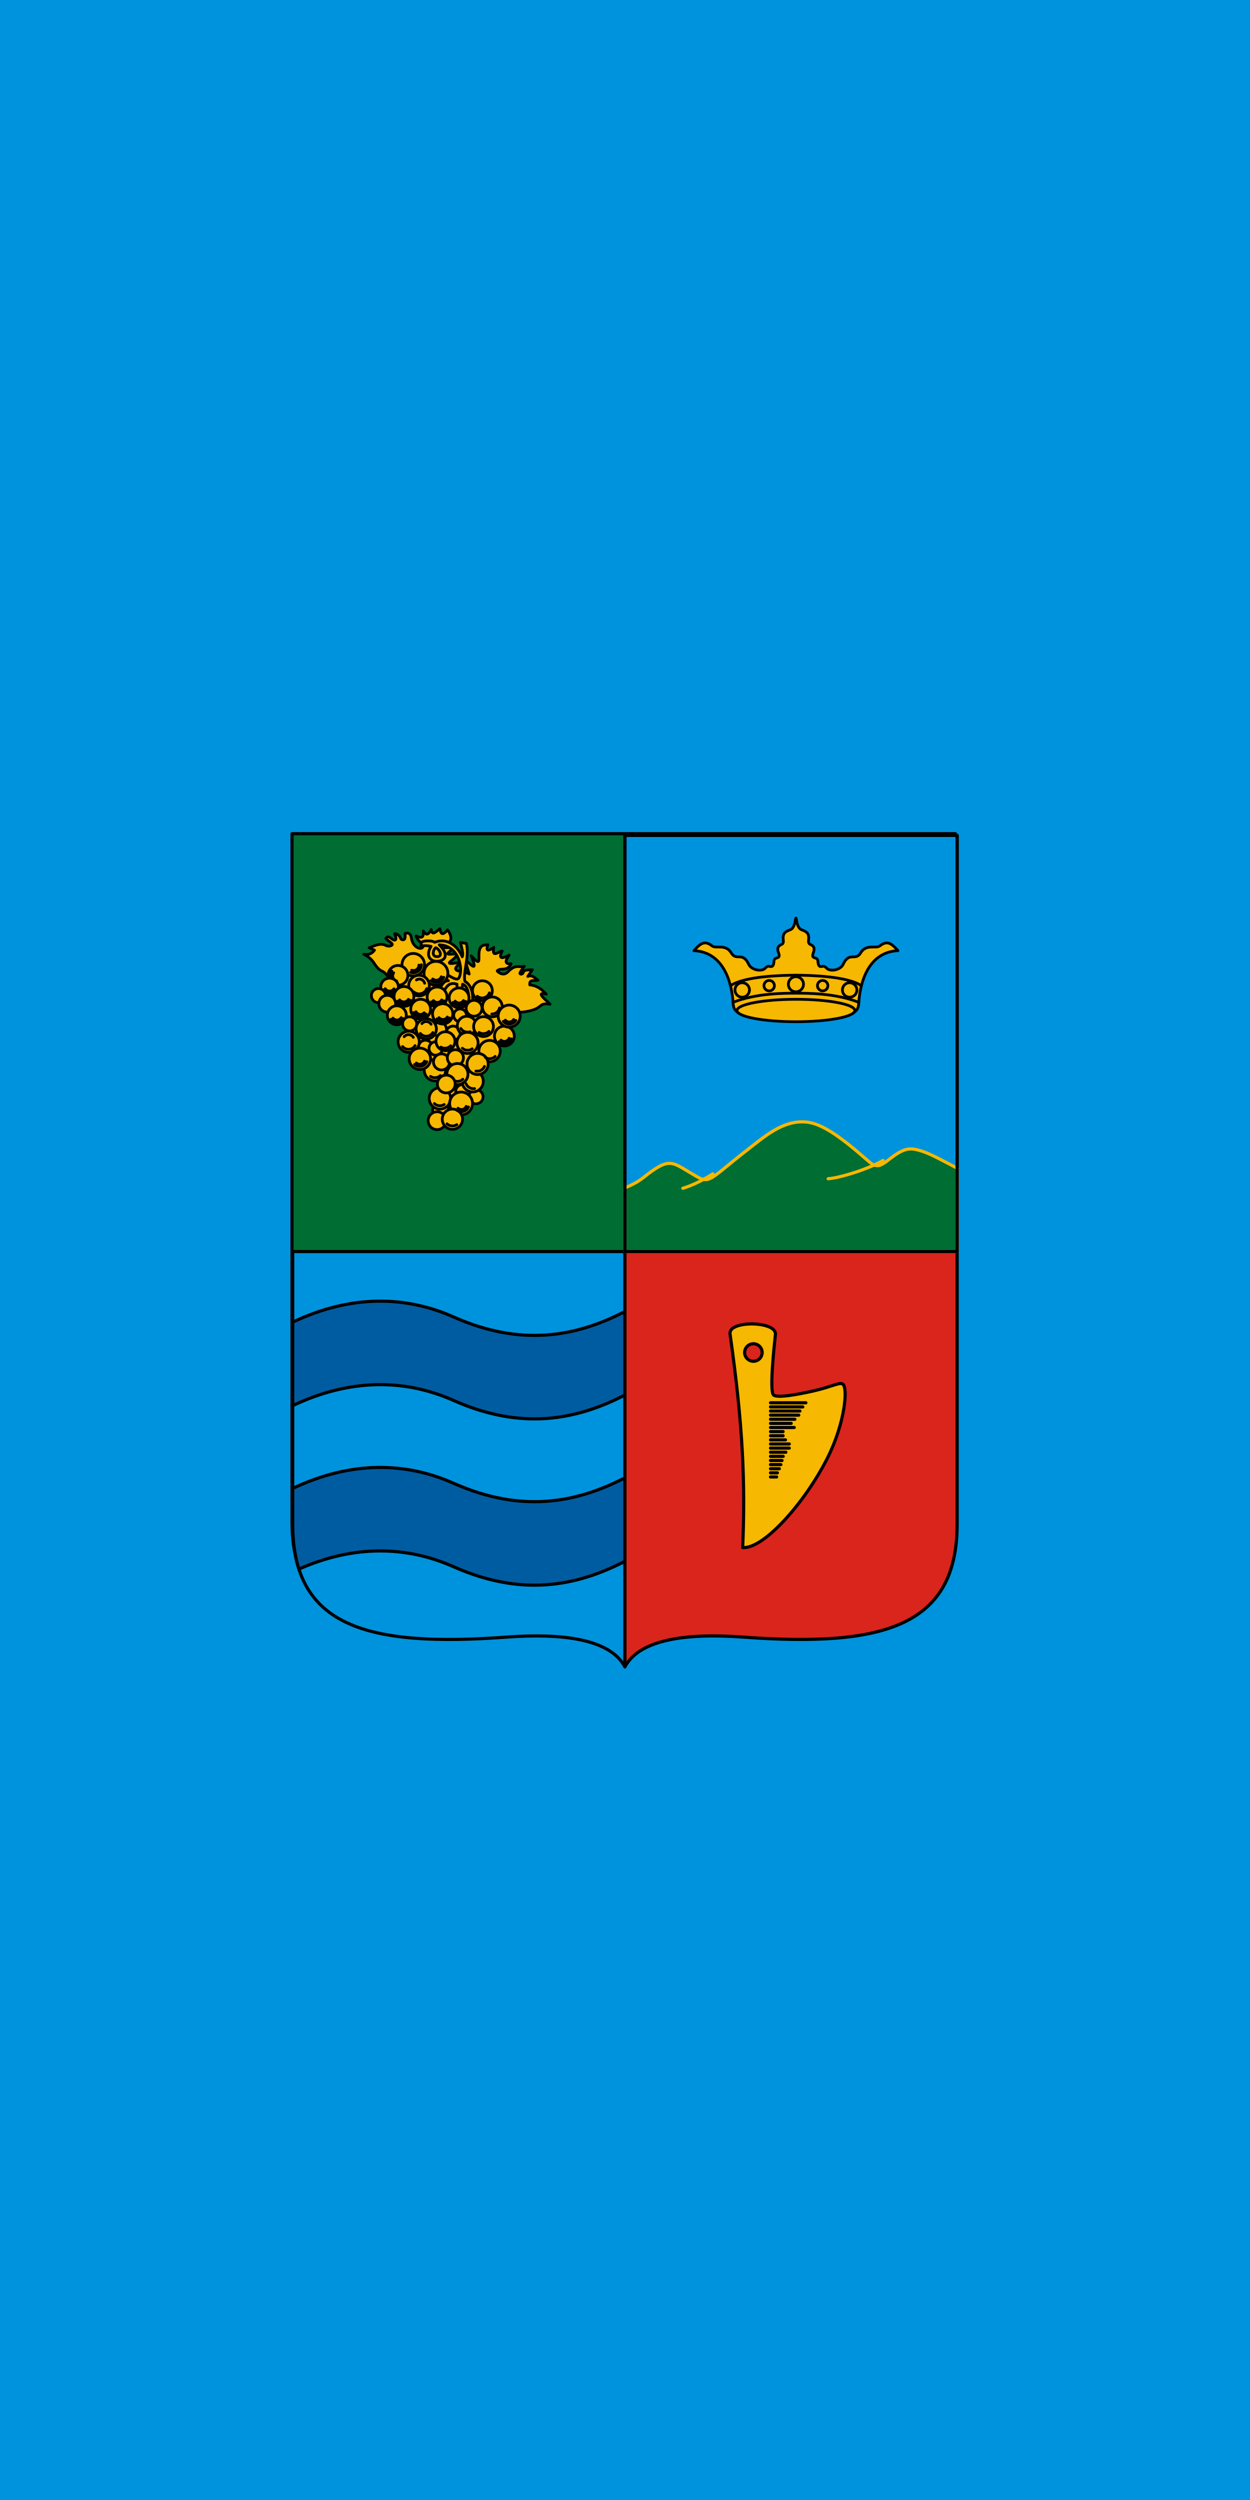<svg width="600" height="1200" version="1.1" viewBox="0 0 600 1200" xmlns="http://www.w3.org/2000/svg">
 <g transform="translate(0,-522.52)">
  <path d="m0 522.52h600v1200h-600z" fill="#0093dd" stroke-linecap="round" stroke-width="5.205" style="paint-order:fill markers stroke"/>
  <g transform="matrix(1.89,0,0,1.89,-14962.866,-13450.589)">
   <g stroke-linecap="round" stroke-linejoin="round">
    <g stroke="#000">
     <path d="m8105.192 7808.184c35.378 2.6 54.308-2.574 54.308-28.608v-174.668h-168.481v174.668c0 26.034 18.93 31.208 54.308 28.608 13.989-1.028 26.178 0.452 29.932 7.555 3.754-7.104 15.944-8.583 29.932-7.555z" fill="#006d33" stroke-width=".8"/>
     <g stroke-width="3.024">
      <path transform="matrix(.265 0 0 .265 7878.078 7324.521)" d="m745.287 1059.728v398.803h318.357v-398.803z" fill="#0093dd" fill-rule="evenodd"/>
      <path transform="matrix(.265 0 0 .265 7878.078 7324.521)" d="m426.865 1458.531v261.361c0 98.396 71.548 117.948 205.26 108.123 52.87-3.885 98.94 1.709 113.129 28.557 0.011-0.02 0.022-0.04 0.033-0.061v-397.981z" fill="#0093dd" fill-rule="evenodd"/>
      <path transform="matrix(.265 0 0 .265 7878.078 7324.521)" d="m508.205 1506.086c-26.178 0.4-53.404 6.862-81.34 20.102v80.006c54.999-26.065 107.241-25.794 154.17-4.959 64.905 28.816 117.34 18.986 164.252-5.232v-80.004c-46.912 24.218-99.347 34.049-164.252 5.232-23.092-10.252-47.47-15.532-72.83-15.145zm0 159.367c-26.178 0.4-53.404 6.862-81.34 20.102v34.338c0 16.442 2.009 30.672 5.961 42.941 52.812-23.29 102.978-22.314 148.209-2.232 64.905 28.816 117.34 18.986 164.252-5.232v-80.004c-46.912 24.218-99.347 34.049-164.252 5.232-23.092-10.252-47.47-15.532-72.83-15.145z" fill="#005ca1"/>
      <path transform="matrix(.265 0 0 .265 7878.078 7324.521)" d="m745.287 1458.531v397.981c14.227-26.795 60.267-32.378 113.098-28.496 133.712 9.825 205.26-9.727 205.26-108.123v-261.361z" fill="#da251c" fill-rule="evenodd"/>
     </g>
    </g>
    <path transform="matrix(.265 0 0 .265 7878.078 7324.521)" d="m914.836 1334.228c-20.225 0.131-36.692 14.82-51.402 26.201-42.436 32.832-35.51 34.508-56.57 21.98-16.89-10.047-19.856-13.95-43.537 4.947-6.036 4.817-11.782 7.474-18.039 10.158v61.016h318.357v-79.904c-14.003-7.275-25.285-13.713-34.723-16.611-9.669-2.969-15.159-3.119-27.338 5.844-5.627 4.141-10.079 8.42-14.572 8.381-3.243-0.038-6.112-2.282-9.502-5.26-26.983-23.704-44.115-35.26-58.578-36.578-1.382-0.126-2.747-0.182-4.096-0.174z" fill="#006d33" fill-rule="evenodd" stroke="#f6b801" stroke-width="3.024"/>
   </g>
   <g fill="none" stroke-linecap="round" stroke-linejoin="round">
    <path d="m8141.137 7687.892c-4.12 2.392-11.252 4.479-13.954 4.648" stroke="#f6b801" stroke-width=".8"/>
    <path d="m8097.909 7691.294c-2.324 1.441-4.74 2.792-7.626 3.672" stroke="#f6b801" stroke-width=".8"/>
    <path transform="matrix(.265 0 0 .265 7878.078 7324.521)" d="m745.287 1059.728v398.803h318.357v-398.803z" stroke="#000" stroke-width="3.024"/>
   </g>
   <g transform="translate(-164.042)" stroke="#000" stroke-width=".8">
    <path d="m8269.52 7786.215c0.691-16.306 0.096-31.011-3.21-54.222-0.511-3.587 11.898-3.318 11.527 0.085-0.415 3.803-1.504 14.296-0.491 15.366 0.797 0.843 5.92-0.042 10.325-1.055 4.594-1.056 6.506-2.269 7.286-1.683 1.319 0.991 0.565 9.905-3.93 18.81-5.739 11.368-16.208 23.123-21.506 22.698z" fill="#f6b801" stroke-linecap="round" stroke-linejoin="round"/>
    <g fill="none" stroke-linecap="round" stroke-linejoin="round">
     <path d="m8276.585 7749.443h8.98"/>
     <path d="m8276.585 7768.281h1.547"/>
     <path d="m8276.585 7750.49h8.198"/>
     <path d="m8276.585 7751.536h7.476"/>
     <path d="m8276.585 7752.583h7.175"/>
     <path d="m8276.585 7753.629h6.181"/>
     <path d="m8276.585 7754.676h5.261"/>
     <path d="m8276.585 7755.722h6.031"/>
     <path d="m8276.585 7756.769h3.202"/>
     <path d="m8276.585 7757.815h3.202"/>
     <path d="m8276.585 7758.862h3.804"/>
     <path d="m8276.585 7759.909h4.767"/>
     <path d="m8276.585 7760.955h4.767"/>
     <path d="m8276.585 7762.002h3.894"/>
     <path d="m8276.585 7763.048h3.232"/>
     <path d="m8276.585 7764.095h2.931"/>
     <path d="m8276.585 7765.141h2.63"/>
     <path d="m8276.585 7766.188h2.239"/>
     <path d="m8276.585 7767.235h1.758"/>
    </g>
    <circle cx="8272.242" cy="7736.675" r="2.225" fill="#da251c" fill-rule="evenodd"/>
   </g>
   <g transform="translate(-174.625,-21.167)" stroke="#000" stroke-width=".7">
    <path d="m8308.205 7671.628c0.76-0.673 1.285-0.88 1.386-2.578 0.265-4.472 2.043-12.889 9.948-13.267-1.854-2.125-2.892-2.545-4.616-1.2-0.97 0.757-3.459-0.577-4.861 1.764-1.329 2.22-2.858-0.513-4.491 2.996-0.44 0.945-2.195 1.733-3.627 1.242-0.631-0.216-0.822-1.012-1.615-0.806-0.678 0.176-0.979-0.088-1.085-0.967-0.065-0.539-0.018-0.978-0.733-1.171-0.555-0.15-0.792-0.345-0.517-1.16 0.289-0.857 0.588-1.705-0.672-2.256-0.407-0.178-0.565-0.42-0.475-1.207 0.176-1.526-0.395-2.054-1.756-2.531-1.322-0.464-1.273-2.941-1.463-3.003-0.191 0.063-0.142 2.54-1.463 3.003-1.361 0.478-1.932 1.006-1.756 2.531 0.091 0.787-0.067 1.029-0.475 1.207-1.26 0.552-0.961 1.4-0.672 2.256 0.275 0.815 0.038 1.01-0.517 1.16-0.715 0.193-0.668 0.632-0.733 1.171-0.106 0.879-0.407 1.142-1.085 0.967-0.793-0.206-0.984 0.59-1.615 0.806-1.432 0.491-3.187-0.298-3.627-1.242-1.633-3.509-3.162-0.775-4.491-2.996-1.402-2.341-3.892-1.008-4.861-1.764-1.724-1.346-2.763-0.925-4.616 1.2 7.905 0.378 9.683 8.795 9.948 13.267 0.101 1.698 0.625 1.904 1.386 2.578l14.578-0.641z" fill="#f6b801" stroke-linecap="round" stroke-linejoin="round"/>
    <ellipse cx="8293.627" cy="7670.986" rx="14.962" ry="2.849" fill="#f6b801" fill-rule="evenodd"/>
    <g fill="none">
     <path d="m8293.627 7662.012c-3.328 0.018-13.117 0.225-16.627 2.683" stroke-linecap="round" stroke-linejoin="round"/>
     <path d="m8277.654 7668.912c5.871-2.333 12.864-2.325 15.972-2.325" stroke-linecap="round" stroke-linejoin="round"/>
     <g>
      <circle cx="8293.627" cy="7664.313" r="1.923"/>
      <circle cx="8279.985" cy="7665.765" r="1.84"/>
      <circle cx="8286.836" cy="7664.676" r="1.325"/>
     </g>
     <path d="m8293.627 7662.012c3.328 0.018 13.117 0.225 16.627 2.683" stroke-linecap="round" stroke-linejoin="round"/>
     <path d="m8309.599 7668.912c-5.871-2.333-12.864-2.325-15.972-2.325" stroke-linecap="round" stroke-linejoin="round"/>
     <circle transform="scale(-1,1)" cx="-8307.268" cy="7665.765" r="1.84"/>
     <circle transform="scale(-1,1)" cx="-8300.417" cy="7664.676" r="1.325"/>
    </g>
   </g>
   <g fill="#f6b801" stroke="#000" stroke-linecap="round" stroke-linejoin="round" stroke-width=".7">
    <path d="m8016.186 7642.659c-0.57-0.988-1.121-2.134-1.926-2.651-0.456-0.293-1.228-0.345-2.372-2.192-0.56-0.904-1.458-1.756-2.639-2.264 1.098 0.196 2.027-0.097 2.724-1.064l-1.362-0.596c0.983-0.334 2.701-1.353 4.141-0.637 0.811 0.403 1.484 0.147 1.676-0.075 0.298-0.344-0.563-0.696-1.599-1.671 0.641-0.77 1.098-0.216 1.549 0.126 0.925 0.703 1.39 0.218 0.722-1.321 0.427 0.01 1.183 0.26 1.471 1.111 0.144 0.426 0.593 0.523 0.873 0.387 0.319-0.155 0.36-0.693 0.289-1.587 0.663-0.158 1.406-0.194 1.627 1.293 0.382 2.565 3.148 3.359 3.053 1.506-0.236 0.01-1.66-1.144-1.866-2.137 1.646 0.686 1.895 0.301 1.821-1.264 0.47 0.602 0.981 1.612 2.001-0.361 0.224 1.745 1.322 0.429 2.227-0.211 0.176 1.264 0.596 1.913 1.926 0.271 1.937 2.734 0.018 3.439-0.752 4.544l2.678-0.09c-2.647 1.911-2.642 1.912 0.843 1.595-1.326 1.694-2.163 1.917-2.288 2.255-0.179 0.486 1.186 0.19 3.221-0.148-4.093 2.833 0.597 2.149 1.806 3.07l-1.113-3.671c0.756 0.367 3.774 4.244 1.61-0.963 2.144 2.295 1.967 1.657 1.968-0.173 0-3.245 1.892-2.353 2.261-2.656-0.496 1.516-0.085 1.864 1.505 0.692-0.547 2.892 1.239 1.002 2.137 0.933-0.719 1.454-0.769 2.345 1.776 1.053-1.41 1.874-0.687 2.303 0.497 2.182-0.125 0.285-0.504 1.366-2.278 1.377-0.824 0-1.317 0.384-1.255 0.467 0.176 0.236 1.502 1.444 2.684 0.234 2.063-2.112 2.755-1.036 4.204-1.43-0.397 0.485-1.283 1.667-1.096 1.868 0.228 0.244 0.687 0.152 0.849-0.354 0.243-0.763 1.359-0.528 2.294-0.641l-1.174 1.685c1.24-0.475 1.818 0.485 2.618 0.963-0.833 0.239-2.32-0.336-2.107 1.204 1.947 0.127 3.331 1.37 4.18 2.344-3.286-0.844 0.8 2.2 0.963 2.549-3.807-0.541-0.641 1.725-9.264 2.207 0 0-5.028 9.241-4.546 9.031 0.481-0.211-6.35 8.788-6.35 8.788l-2.137 5.206-2.919 3.401-3.672-3.13 1.806-5.778-6.771-6.5-2.408-4.123 0.361-4.003-5.838-4.936"/>
    <path d="m8023.751 7633.472 0.15-0.993c1.034-0.605 3.146-0.32 3.341 0.03 3.628-1.45 6.221 1.621 7.012 3.672 0.366-0.699-0.09-2.101-0.454-3.642l1.508 0.241c0.835 3.387-0.874 7.139-0.386 9.613 2.925 1.728 1.762 6.302 1.739 6.217l-1.023-0.03c0.527-1.666 0.373-4.931-1.294-5.447l-0.211 1.866-1.234-0.09 0.03-1.776c-2.503-0.795-2.754 1.33-3.882 2.317l-0.692-0.843c0.564-0.88 1.024-2.363 2.388-2.358l-2.027-1.043 0.618-1.378c0.028 0.11 3.303 2.623 3.956 1.859 1.317-1.54 0.551-8.369-4.859-8.545 2.383 2.345 1.75 3.981-0.415 4.155-1.898 0.153-3.155-1.438-1.677-3.766-0.792-0.184-1.627-0.271-2.588-0.061z"/>
    <path d="m8027.507 7633.87c-0.695 0.491-1.165 2.532 0.66 2.234 1.142-0.186 0.248-1.96-0.66-2.234z"/>
   </g>
   <g transform="translate(-211.667)" stroke="#000" stroke-width=".7">
    <g fill="#f6b801" fill-rule="evenodd">
     <circle cx="8240.446" cy="7675.124" r="2.046"/>
     <circle cx="8240.249" cy="7672.145" r="2.719"/>
     <circle cx="8246.057" cy="7670.391" r="1.798"/>
     <circle cx="8249.414" cy="7671.722" r="1.798"/>
     <circle cx="8236.59" cy="7659.154" r="1.798"/>
     <circle cx="8238.994" cy="7664.976" r="2.719"/>
     <circle cx="8248.582" cy="7667.82" r="2.683"/>
     <circle cx="8232.325" cy="7657.762" r="2.691"/>
     <circle cx="8239.538" cy="7677.8" r="2.269"/>
     <circle cx="8252.862" cy="7660.123" r="2.718"/>
     <circle cx="8243.606" cy="7655.57" r="1.798"/>
     <circle cx="8240.128" cy="7654.602" r="1.798"/>
     <circle cx="8239.19" cy="7659.457" r="1.716"/>
     <circle cx="8249.822" cy="7663.39" r="2.69"/>
     <circle cx="8240.657" cy="7662.875" r="2.046"/>
     <circle cx="8244.181" cy="7661.816" r="2.046"/>
     <circle cx="8235.168" cy="7662.087" r="2.719"/>
     <circle cx="8244.695" cy="7665.959" r="2.683"/>
    </g>
    <path d="m8246.063 7667.273c-0.45 0.445-1.083 0.605-1.713 0.526-0.287-0.03-0.547-0.162-0.778-0.316" fill="none" stroke-linecap="round"/>
    <g fill="#f6b801" fill-rule="evenodd">
     <g>
      <circle cx="8241.867" cy="7668.485" r="2.261"/>
      <circle cx="8245.633" cy="7673.431" r="2.909"/>
      <circle cx="8243.425" cy="7677.422" r="2.578"/>
      <circle cx="8245.376" cy="7651.049" r="1.634"/>
      <circle cx="8239.245" cy="7640.368" r="3.031"/>
      <circle cx="8233.483" cy="7638.19" r="2.861"/>
      <circle cx="8229.597" cy="7640.897" r="2.521"/>
      <circle cx="8234.95" cy="7643.487" r="2.621"/>
      <circle cx="8239.533" cy="7646.37" r="2.521"/>
     </g>
     <path d="m8229.206 7642.979a2.068 2.068 0 0 1-1.405-1.282 2.068 2.068 0 0 1 0.235-1.887" stroke-linecap="round"/>
    </g>
    <path d="m8229.279 7642.345a1.373 1.373 0 0 1-0.933-0.851 1.373 1.373 0 0 1 0.156-1.253" fill="none" stroke-linecap="round"/>
    <g fill="#f6b801" fill-rule="evenodd">
     <circle cx="8227.467" cy="7643.844" r="2.241"/>
     <circle cx="8224.641" cy="7646.032" r="1.797"/>
     <circle cx="8226.878" cy="7648.089" r="2.129"/>
     <circle cx="8231.124" cy="7646.25" r="2.521"/>
     <circle cx="8235.358" cy="7649.486" r="2.521"/>
     <circle cx="8229.31" cy="7651.025" r="2.409"/>
     <circle cx="8232.579" cy="7653.202" r="1.797"/>
     <circle cx="8240.955" cy="7650.664" r="2.578"/>
     <circle cx="8236.781" cy="7654.489" r="2.578"/>
     <circle cx="8241.666" cy="7657.616" r="2.409"/>
     <circle cx="8247.08" cy="7653.682" r="2.409"/>
     <circle cx="8247.262" cy="7658.036" r="2.69"/>
     <circle cx="8245.113" cy="7646.61" r="2.521"/>
     <circle cx="8251.041" cy="7644.782" r="2.521"/>
     <circle cx="8253.566" cy="7648.896" r="2.521"/>
     <circle cx="8248.924" cy="7649.246" r="2.018"/>
     <circle cx="8251.328" cy="7653.9" r="2.521"/>
     <circle cx="8256.621" cy="7656.307" r="2.521"/>
     <circle cx="8257.846" cy="7651.242" r="2.804"/>
    </g>
    <g fill="none" stroke-linecap="round">
     <path d="m8235.549 7638.192a2.068 2.068 0 0 1-0.874 1.689 2.068 2.068 0 0 1-1.883 0.261"/>
     <path d="m8234.919 7638.286a1.373 1.373 0 0 1-0.58 1.121 1.373 1.373 0 0 1-1.25 0.173"/>
     <path d="m8241.226 7641.376a2.068 2.068 0 0 1-1.415 1.27 2.068 2.068 0 0 1-1.856-0.418"/>
     <path d="m8240.603 7641.24a1.373 1.373 0 0 1-0.94 0.843 1.373 1.373 0 0 1-1.231-0.278"/>
     <path d="m8236.907 7644.256a2.068 2.068 0 0 1-1.415 1.27 2.068 2.068 0 0 1-1.856-0.418"/>
     <path d="m8234.285 7642.062a1.373 1.373 0 0 1 1.257-0.124 1.373 1.373 0 0 1 0.827 0.953"/>
     <path d="m8229.156 7644.601a2.068 2.068 0 0 1-1.698 0.856 2.068 2.068 0 0 1-1.679-0.892"/>
     <path d="m8228.59 7644.308a1.373 1.373 0 0 1-1.128 0.567 1.373 1.373 0 0 1-1.115-0.593"/>
     <path d="m8232.837 7647.229a2.068 2.068 0 0 1-1.63 0.979 2.068 2.068 0 0 1-1.741-0.766"/>
     <path d="m8232.251 7646.978a1.373 1.373 0 0 1-1.083 0.648 1.373 1.373 0 0 1-1.155-0.509"/>
     <path d="m8230.983 7651.863a1.95 1.95 0 0 1-1.537 0.923 1.95 1.95 0 0 1-1.642-0.722"/>
     <path d="m8230.43 7651.627a1.295 1.295 0 0 1-1.021 0.611 1.295 1.295 0 0 1-1.09-0.48"/>
     <path d="m8236.756 7650.725a1.95 1.95 0 0 1-1.683 0.618 1.95 1.95 0 0 1-1.477-1.017"/>
     <path d="m8236.258 7650.389a1.295 1.295 0 0 1-1.118 0.409 1.295 1.295 0 0 1-0.981-0.675"/>
     <path d="m8241.268 7647.36a1.95 1.95 0 0 1-1.527 0.939 1.95 1.95 0 0 1-1.649-0.704"/>
     <path d="m8240.713 7647.13a1.295 1.295 0 0 1-1.014 0.623 1.295 1.295 0 0 1-1.095-0.467"/>
     <path d="m8246.794 7647.51a1.95 1.95 0 0 1-1.527 0.939 1.95 1.95 0 0 1-1.649-0.704"/>
     <path d="m8246.239 7647.279a1.295 1.295 0 0 1-1.014 0.623 1.295 1.295 0 0 1-1.095-0.467"/>
     <path d="m8242.689 7651.7a1.95 1.95 0 0 1-1.527 0.939 1.95 1.95 0 0 1-1.649-0.704"/>
     <path d="m8242.133 7651.471a1.295 1.295 0 0 1-1.014 0.623 1.295 1.295 0 0 1-1.095-0.467"/>
     <path d="m8252.817 7645.336a1.95 1.95 0 0 1-1.31 1.223 1.95 1.95 0 0 1-1.756-0.364"/>
     <path d="m8255.389 7649.158c-0.13 0.62-0.553 1.137-1.135 1.389-0.263 0.114-0.544 0.167-0.823 0.159"/>
     <path d="m8238.455 7655.405a1.95 1.95 0 0 1-1.527 0.939 1.95 1.95 0 0 1-1.649-0.704"/>
     <path d="m8238.009 7653.313a1.429 1.429 0 0 0-1.12-0.688 1.429 1.429 0 0 0-1.209 0.516"/>
     <path d="m8233.948 7658.729a1.95 1.95 0 0 1-1.527 0.939 1.95 1.95 0 0 1-1.649-0.704"/>
     <path d="m8233.502 7656.637a1.429 1.429 0 0 0-1.12-0.688 1.429 1.429 0 0 0-1.209 0.516"/>
     <path d="m8252.696 7655.123c-0.443 0.453-1.073 0.623-1.702 0.561-0.287-0.028-0.549-0.153-0.782-0.303"/>
     <path d="m8247.925 7655.211c-0.594 0.22-1.236 0.104-1.778-0.225-0.248-0.148-0.431-0.373-0.578-0.609"/>
     <path d="m8248.451 7659.542c-0.509 0.377-1.157 0.446-1.77 0.278-0.28-0.072-0.518-0.238-0.725-0.423"/>
     <path d="m8242.984 7658.764c-0.424 0.471-1.046 0.667-1.68 0.624-0.289-0.016-0.555-0.13-0.795-0.27"/>
     <path d="m8254.283 7661.474c-0.443 0.453-1.073 0.623-1.702 0.561-0.287-0.028-0.549-0.153-0.782-0.303"/>
     <path d="m8251.567 7664.011c-0.233 0.589-0.748 0.99-1.353 1.176-0.291-0.01-0.565 0.074-0.839 0.025"/>
     <path d="m8259.533 7652.335a1.95 1.95 0 0 1-1.527 0.939 1.95 1.95 0 0 1-1.649-0.704"/>
     <path d="m8258.978 7652.105a1.295 1.295 0 0 1-1.014 0.623 1.295 1.295 0 0 1-1.095-0.467"/>
     <path d="m8258.409 7657.014a1.95 1.95 0 0 1-1.371 1.155 1.95 1.95 0 0 1-1.735-0.452"/>
     <path d="m8257.826 7656.869a1.295 1.295 0 0 1-0.911 0.766 1.295 1.295 0 0 1-1.152-0.3"/>
     <path d="m8236.923 7662.818a1.95 1.95 0 0 1-1.371 1.155 1.95 1.95 0 0 1-1.735-0.452"/>
     <path d="m8236.34 7662.672a1.295 1.295 0 0 1-0.911 0.766 1.295 1.295 0 0 1-1.152-0.3"/>
     <path d="m8247.506 7674.31a1.95 1.95 0 0 1-1.371 1.155 1.95 1.95 0 0 1-1.735-0.452"/>
     <path d="m8246.924 7674.164a1.295 1.295 0 0 1-0.911 0.766 1.295 1.295 0 0 1-1.152-0.3"/>
     <path d="m8240.362 7666.335c-0.45 0.445-1.083 0.605-1.713 0.526-0.287-0.03-0.547-0.162-0.778-0.316"/>
     <path d="m8241.334 7673.684c-0.524 0.356-1.175 0.399-1.78 0.206-0.277-0.085-0.508-0.258-0.707-0.452"/>
     <path d="m8249.057 7669.64c-0.623 0.116-1.234-0.12-1.708-0.545-0.217-0.191-0.357-0.445-0.459-0.703"/>
     <path d="m8244.545 7678.794c-0.514 0.371-1.169 0.415-1.777 0.236-0.278-0.08-0.512-0.249-0.715-0.44"/>
    </g>
   </g>
  </g>
 </g>
</svg>
